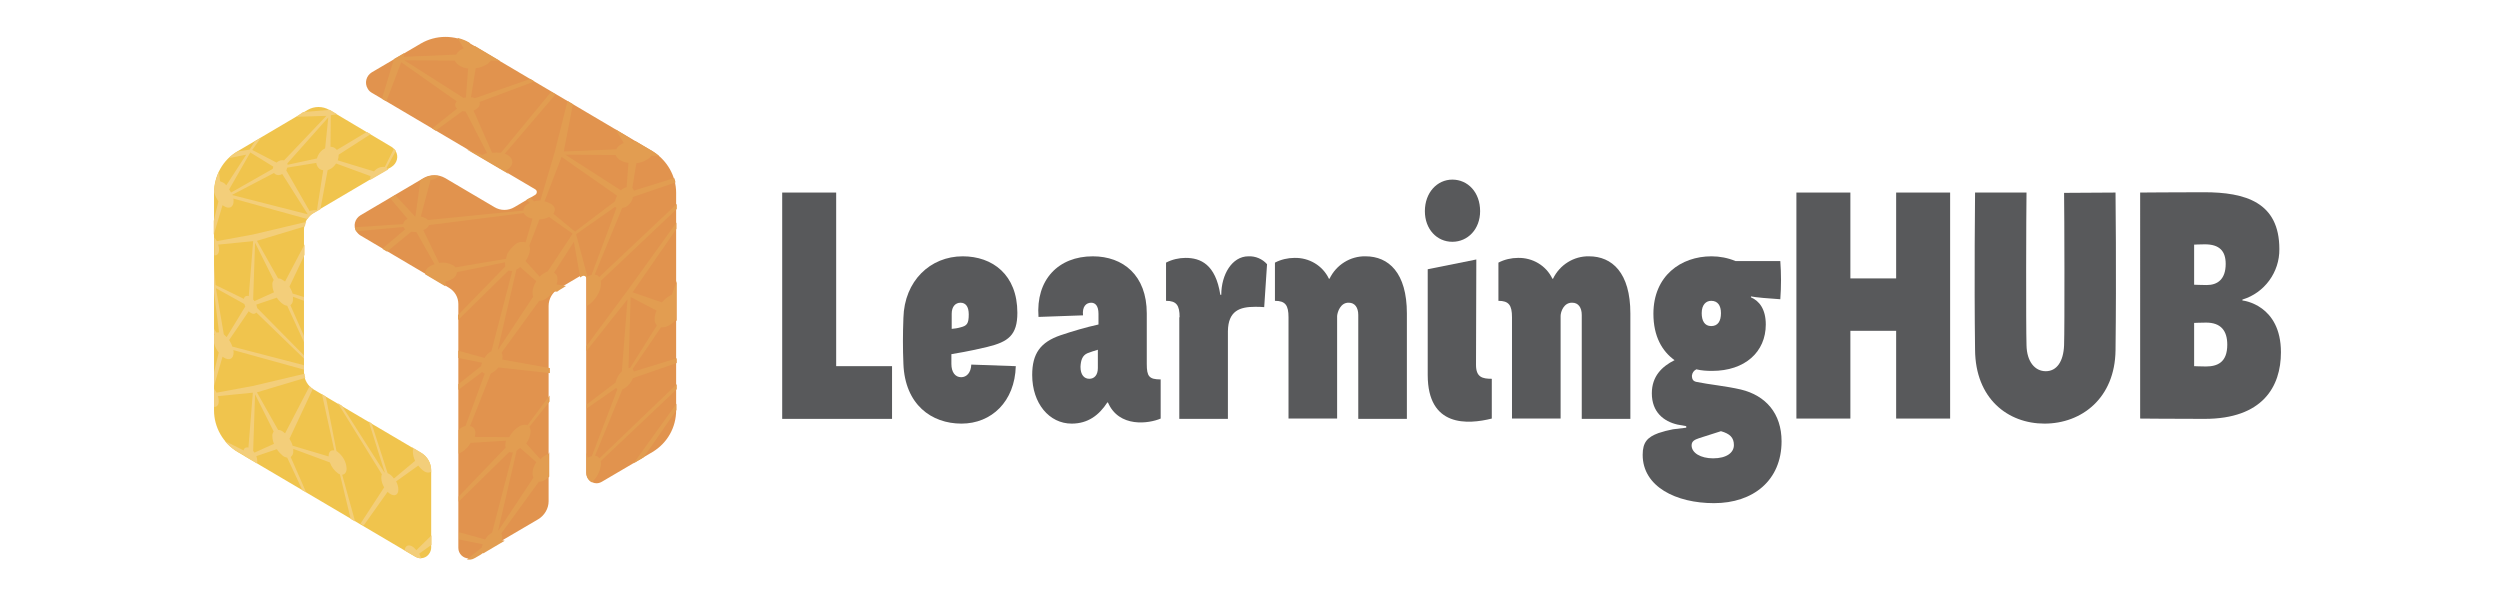 <?xml version="1.0" encoding="utf-8"?>
<!-- Generator: Adobe Illustrator 26.0.3, SVG Export Plug-In . SVG Version: 6.00 Build 0)  -->
<svg version="1.1" id="Capa_1" xmlns="http://www.w3.org/2000/svg" xmlns:xlink="http://www.w3.org/1999/xlink" x="0px" y="0px"
	 viewBox="0 0 792 189.5" style="enable-background:new 0 0 792 189.5;" xml:space="preserve">
<style type="text/css">
	.st0{fill:#E1934E;}
	.st1{fill:#E29D51;}
	.st2{fill:#F0C44D;}
	.st3{fill:#F3CE7A;}
	.st4{fill:#58595B;}
</style>
<path class="st0" d="M133.3,13.8l-15.5,9.1c-1.8,1.1-2.4,3.4-1.3,5.2c0.3,0.6,0.8,1,1.3,1.3L169.6,60c0.5,0.3,0.6,0.9,0.3,1.4
	c-0.1,0.1-0.2,0.2-0.3,0.3l-6.6,3.9c-2,1.2-4.4,1.2-6.4,0l-15.6-9.2c-2.1-1.2-4.7-1.2-6.8,0l-20,11.8c-1.8,1.1-2.4,3.4-1.3,5.1
	c0.3,0.5,0.8,1,1.3,1.3l28.1,16.6c1.8,1.1,2.9,3,2.9,5.1v77.3c0,1.8,1.5,3.3,3.3,3.3c0.6,0,1.2-0.2,1.7-0.5l20.3-11.9
	c2-1.2,3.3-3.4,3.3-5.7V96.9c0-2.2,1.2-4.3,3.1-5.4l7.3-4.3c0.5-0.3,1.1-0.1,1.4,0.4c0.1,0.1,0.1,0.3,0.1,0.5v61.7
	c0,1.8,1.5,3.3,3.3,3.3c0.6,0,1.2-0.2,1.7-0.5l16-9.4c4.7-2.8,7.5-7.8,7.5-13.2V61.1c0-5.4-2.9-10.4-7.5-13.2l-57.9-34.2
	C144,11,138.1,11,133.3,13.8z"/>
<polygon class="st1" points="203.9,144.9 214.3,129.9 214.3,127.9 200.7,146.8 "/>
<path class="st1" d="M127.1,19.7l17.6,12.4l0,0c-0.6,0.6-0.7,1.5-0.1,2.1c0.1,0.1,0.1,0.1,0.2,0.2l-7.9,6.3l1.1,0.7l8.5-6.2
	c0.3,0.1,0.7,0.1,1,0.1l6.8,13.2c-0.5,0.1-1,0.3-1.4,0.6l0,0l-5.1-1.8l13.3,7.8l-0.9-1h-0.1c0.1-0.1,0.2-0.1,0.4-0.2
	c2.3-1.4,2.4-3.5,0.3-4.8c-0.3-0.2-0.6-0.3-0.9-0.4l16.1-18.8l-1.4-0.8l-15.9,19.3c-0.9-0.1-1.9-0.1-2.8,0L150,35
	c0.3-0.1,0.5-0.2,0.8-0.4c1.1-0.7,1.4-1.6,1.1-2.3l17.4-6.5L168,25l-17.5,6.1c-0.4-0.2-0.9-0.3-1.3-0.3l1.5-9.2
	c1.2-0.1,2.3-0.5,3.3-1.1c0.6-0.3,1.1-0.8,1.5-1.3l0,0l2.9,0.1l-7.9-4.7c-0.4,0-0.7,0-1.1,0l-0.7-1.1c-1.2-0.7-2.5-1.2-3.8-1.5
	l2,3.3c-0.3,0.1-0.6,0.3-0.8,0.4c-0.7,0.4-1.2,0.9-1.6,1.6l-16.6,0.7l0,0l0.2-1.2l-3.3,1.9L121,31.3l1.4,0.8L127.1,19.7z
	 M144.1,19.2c0.3,0.7,0.8,1.2,1.5,1.6c0.8,0.5,1.8,0.8,2.7,0.9l-0.7,9.2c-0.3,0-0.5,0.1-0.8,0.1l-18.7-11.9L144.1,19.2z"/>
<path class="st1" d="M189.8,87.8c-0.3-0.5-0.9-0.8-1.4-0.8l8.7-21.1c0.4-0.1,0.7-0.2,1.1-0.3c1.2-0.7,2.1-1.8,2.3-3.2l13.5-4.6
	c-0.1-0.5-0.2-0.9-0.4-1.4l-12.8,4c-0.1-0.3-0.2-0.6-0.4-0.8h-0.1l1.3-7.9c1.2-0.1,2.3-0.5,3.3-1.1c0.6-0.3,1.1-0.8,1.5-1.3l0,0
	l2.4,0.1c-0.6-0.5-1.3-1-1.9-1.4l-5.6-3.3c-0.3,0-0.7,0-1,0.1l-0.7-1L195,41l2.6,4.3c-0.3,0.1-0.6,0.3-0.8,0.4
	c-0.7,0.4-1.2,0.9-1.6,1.6l-16.6,0.7l0,0l2.9-15l-1.7-1l-4.1,16.3l-4.5,15.2c-0.7,0-1.3,0.1-2,0.3l-1.2-1.2l-1.2,0.7l1,1l-0.4,0.2
	c-0.9,0.4-1.5,1.2-1.6,2.2l0,0l-30.2,3c-0.2-0.2-0.4-0.4-0.7-0.5c-0.5-0.3-1-0.5-1.6-0.6l3.1-11.6c0.9-0.1,1.7-0.4,2.4-0.9
	c0.2-0.1,0.3-0.2,0.5-0.3c-1.7-0.4-3.5-0.2-5.1,0.7l-1,0.6l-1.6,11.5h-0.1l-6.3-6.8l-1.6,1l5.5,6.5l-0.1,0.1
	c-0.7,0.3-1.1,0.9-1.3,1.6l-15.3,1c0.1,0.5,0.2,0.9,0.4,1.3l15-1.4c0.1,0.3,0.3,0.5,0.6,0.7l-7.3,6.2l1.5,0.9l7.7-6.3l0,0
	c0.5,0.1,1.1,0.1,1.6,0.1l5.8,10.2c-0.5,0.1-0.9,0.3-1.4,0.6c-1.2,0.7-1.8,1.7-1.6,2.6l6.4,3.8v-1.5c0.7-0.1,1.4-0.4,2.1-0.8
	c0.9-0.4,1.5-1.3,1.6-2.2l15.2-3.1c0,0.2,0,0.4,0,0.6c0,0.2,0,0.5,0.1,0.7l-15,15.4v1.6l16-15.7c0.4,0.1,0.8,0.2,1.2,0.1l-6.6,25.4
	l-0.1,0.1c-0.9,0.5-1.6,1.2-2.1,2.1l-8.3-2.3v2.3l7.5,1.5c-0.1,0.4-0.2,0.7-0.3,1.1l-7.2,5.7v1.8l7.6-5.7l0,0
	c0.2,0.3,0.4,0.5,0.8,0.5l-6.1,16.6c-0.4,0.1-0.8,0.3-1.2,0.5c-0.4,0.2-0.7,0.5-1,0.8v7.5c0.3-0.1,0.7-0.3,1-0.5
	c1.2-0.7,2.1-1.7,2.8-2.9l11.2-0.7c-0.2,0.5-0.2,1-0.2,1.5c0,0.2,0,0.5,0.1,0.7l-14.9,15.5v1.6l16-15.7c0.4,0.1,0.8,0.2,1.2,0.1
	l-6.6,25.4l-0.1,0.1c-0.9,0.5-1.6,1.2-2.1,2.1l-8.3-2.3v2.3l7.5,1.5c-0.1,0.4-0.2,0.7-0.3,1.1l-4.7,3.7c0.8,0.2,1.7,0.1,2.5-0.4
	l1.9-1.1l0.7-0.5l0,0c0,0,0,0,0.1,0.1l6.8-4l-0.9-0.2c0.1-0.3,0.1-0.6,0.1-0.9c0-0.4-0.1-0.9-0.3-1.2l11.9-16.4c0.7,0,1.4-0.2,2-0.6
	c0.5-0.3,0.9-0.6,1.3-1v-7.7l-0.3,0.5c-0.3,0.1-0.7,0.3-1,0.5c-0.6,0.3-1.1,0.8-1.5,1.2l-4.5-5c0.8-1.1,1.3-2.4,1.4-3.8
	c0-0.5-0.1-1-0.4-1.5l6.4-8v-1.9l-7,9.4c-0.9-0.3-2-0.1-2.8,0.5c-1.3,0.8-2.3,2-3,3.3l-10.9-0.1c0.1-0.4,0.2-0.8,0.2-1.2
	c0-1.3-0.7-2.1-1.7-2.2l6.6-16.7c0.2-0.1,0.4-0.2,0.6-0.3c0.7-0.4,1.3-1,1.8-1.6l16.3,1.8v-1.6l-15.1-2.7c0.1-0.3,0.1-0.7,0.1-1
	c0-0.4-0.1-0.8-0.3-1.2l11.9-16.4c0.7,0,1.4-0.2,2-0.6c1-0.6,1.8-1.4,2.5-2.4l1.2,0.1c0.2-0.2,0.5-0.3,0.7-0.5l2.1-1.3l-3-0.5
	c0.2-0.5,0.3-1.1,0.3-1.7c0.1-0.8-0.3-1.6-1.1-2l6.3-9.8l2,11.3l0.6-0.4c0.5-0.3,1.1-0.1,1.4,0.4c0.1,0.1,0.1,0.3,0.1,0.5v8.6
	l0.1-0.1c2.4-1.4,4.4-4.6,4.4-7c0-0.3,0-0.6-0.1-0.9l24.1-22.8v-1.6L189.8,87.8z M164,142.5c0.3-0.2,0.5-0.4,0.8-0.6l5.1,4.5
	c-0.7,1.1-1.2,2.3-1.2,3.6c0,0.4,0.1,0.9,0.3,1.3l-11.1,16.8h-0.1l5.9-25.4C163.8,142.6,163.9,142.6,164,142.5z M195,49.1
	c0.3,0.7,0.8,1.2,1.4,1.6c0.8,0.5,1.8,0.8,2.7,0.9l-0.6,7.7c-0.7,0.2-1.3,0.5-1.8,1l0,0L179.1,49L195,49.1z M160.7,80.4l-0.4,1.6
	l-16,2.7c-0.2-0.3-0.5-0.5-0.8-0.7c-1.4-0.7-2.9-1-4.4-0.7l-5-10.4c0.2-0.1,0.4-0.2,0.6-0.3c0.5-0.3,1-0.7,1.2-1.3l30-3.8
	c0.3,0.5,0.7,0.9,1.2,1.2c0.5,0.3,1,0.5,1.6,0.6l-2.2,7.5c-0.9-0.3-1.8-0.2-2.7,0.2C162.5,77.9,161.5,79.1,160.7,80.4L160.7,80.4z
	 M168.9,94l-11.1,16.8h-0.1l5.9-25.4l0.4-0.2c0.3-0.2,0.5-0.4,0.8-0.6l5.1,4.5c-0.7,1.1-1.2,2.3-1.2,3.6
	C168.7,93.1,168.8,93.6,168.9,94L168.9,94z M181.3,74.2L173.5,86c-0.4,0.1-0.7,0.3-1,0.5c-0.6,0.3-1.1,0.7-1.5,1.2l-4.5-5
	c0.8-1.1,1.3-2.4,1.4-3.8c0-0.4-0.1-0.7-0.2-1.1l3.2-8.3c1.1,0,2.1-0.3,3.1-0.8h-0.1l7.5,5.3L181.3,74.2L181.3,74.2z M182.4,73.2
	l-0.2,0.2l-6.9-5.7c0.8-1.1,0.6-2.4-0.9-3.2c-0.6-0.3-1.2-0.6-1.9-0.7l5.4-14.1L195.5,62c-0.3,0.5-0.5,1.1-0.7,1.8L182.4,73.2
	L182.4,73.2z M187.4,87.1c-0.4,0.1-0.9,0.3-1.3,0.5l0,0l-3.6-13.4l12.4-8.7c0.1,0.2,0.3,0.3,0.4,0.4L187.4,87.1z"/>
<path class="st1" d="M185.8,109.6v1.6l13-16.4l-1.8,22.9c-1,0.9-1.7,2.1-2,3.5l-9.1,6.9v1.3l9.3-6.5c0.1,0.2,0.3,0.3,0.4,0.4
	l-8.1,21.2c-0.4,0.1-0.9,0.3-1.3,0.5l0,0l-0.4-1.7v6.6c0,1.2,0.6,2.3,1.7,2.9c1.6-1.5,2.7-3.6,2.9-5.8c0-0.3,0-0.6-0.1-0.9
	l24.1-22.8v-1.6l-24.5,23.5c-0.3-0.5-0.9-0.8-1.4-0.8l8.7-21.1c0.3-0.1,0.5-0.2,0.7-0.3c1.2-0.8,2.1-1.9,2.6-3.2l13.9-4.8v-1.5
	l-13.6,4.2c-0.1-0.3-0.2-0.6-0.4-0.8l9-13.2c0.9,0.1,1.9-0.2,2.7-0.7c0.7-0.4,1.4-1,1.9-1.6l0,0l0.4,0.3V89l-1.6,4.4
	c-0.3,0.1-0.5,0.2-0.8,0.4c-0.9,0.5-1.6,1.2-2.3,2l-9.3-3.2l0,0l13.9-20.1v-2l-15.7,21.8L185.8,109.6z M199.8,94.1l8.2,4.3
	c-0.4,0.8-0.6,1.7-0.6,2.7c-0.1,0.7,0.2,1.4,0.7,2l-8.5,13.5c-0.2,0-0.4,0-0.5,0L199.8,94.1z"/>
<path class="st2" d="M96.3,118V72.8c0-2.2,1.2-4.3,3.1-5.4L124,52.9c1.8-1.1,2.4-3.4,1.3-5.1c-0.3-0.5-0.8-1-1.3-1.3l-19.7-11.7
	c-2.1-1.2-4.7-1.2-6.8,0L75.3,47.9c-4.7,2.7-7.5,7.8-7.5,13.2V130c0,5.4,2.9,10.4,7.5,13.2l56.3,33.2c1.6,0.9,3.6,0.4,4.5-1.2
	c0.3-0.5,0.5-1.1,0.5-1.7v-24.4c0-2.4-1.2-4.5-3.3-5.7l-33.9-20C97.5,122.3,96.3,120.2,96.3,118z"/>
<path class="st3" d="M130.9,173.3c-1.4-1-2.6-0.5-2.7,1.1l3.5,2c0.5,0.3,1.1,0.5,1.7,0.5c-0.1-0.5-0.4-1-0.6-1.5l3.9-2.8v-3
	l-4.8,4.7C131.6,173.9,131.2,173.6,130.9,173.3z"/>
<path class="st3" d="M133.4,143.4l-3-1.8l0.5,0.6l0,0c-0.1,0.3-0.1,0.6-0.1,0.9c0,1,0.3,2,0.7,2.9l-6.7,5.6c-0.4-0.5-0.8-1-1.3-1.3
	c-0.2-0.1-0.4-0.3-0.7-0.4l-5.1-15.8l-0.9-0.6l5.1,16.2l0,0h-0.1l-13.5-21.2l-1.3-0.8l14,22.6c-0.2,0.3-0.2,0.7-0.2,1.1
	c0,1.1,0.4,2.1,0.9,3l-7.5,11.5l1,0.6l7.6-10.7c0.2,0.2,0.4,0.4,0.7,0.6c1.5,1,2.7,0.4,2.7-1.3c0-0.9-0.3-1.8-0.7-2.6l7-5
	c0.5,0.6,1,1.2,1.6,1.6c0.7,0.6,1.6,0.8,2.4,0.4l0.1,0.2v-0.8C136.6,146.8,135.4,144.6,133.4,143.4z"/>
<path class="st3" d="M70.5,65l0.3,0.2c1.8,1.2,3.2,0.5,3.2-1.5c0-0.3,0-0.5-0.1-0.8l23.5,6.5c0.5-0.8,1.2-1.5,2-1.9l2.1-1.2
	l2.3-12.4c0.9-0.3,1.7-0.8,2.3-1.6c0.1-0.2,0.3-0.4,0.4-0.5l0,0l10.9,4c-0.1,0.4-0.2,0.8-0.1,1.2l5.7-3.3c-0.1-0.1-0.2-0.3-0.3-0.4
	c-0.1-0.1-0.2-0.1-0.2-0.2l2.9-5.3c-0.2-0.3-0.4-0.5-0.6-0.7l-2.9,5.8c-1.3-0.2-2.6,0.4-3.4,1.4l0,0L107,50.8l0,0
	c0.2-0.6,0.3-1.2,0.3-1.8l10.1-6.5l-1.2-0.7l-9.5,5.7c-0.1-0.1-0.2-0.3-0.4-0.4c-0.4-0.4-1-0.6-1.6-0.6l0.1-10l0,0l2-0.3l-2.3-1.4
	l-8.5,0.7L93.9,37l9.5-0.3L90,50.8c-0.8-0.2-1.7,0.1-2.4,0.7l-7.7-4l2.8-3.9l-2,1.2l-1.6,2.6L75.2,48c-1,0.6-1.9,1.3-2.7,2.1
	l5.5-1.1l-6.3,9.7c-0.2-0.2-0.5-0.5-0.7-0.7l-1.3-0.6l-0.3-3c-1,2-1.5,4.2-1.6,6.4c0.3,1.1,0.8,2.1,1.4,3l-1.5,6.2v4.4L70.5,65
	L70.5,65z M104,37.2l-1,9.8c-1.3,0.6-2.2,1.8-2.6,3.2l-9.3,2c0-0.1,0-0.3-0.1-0.4L104,37.2z M91,53.1l9.2-1.5
	c0.1,0.7,0.4,1.3,0.9,1.8c0.4,0.3,0.8,0.5,1.3,0.5l0,0l-2,12.7c-0.6-0.1-1.2,0-1.8,0.1c-0.2,0-0.4,0.1-0.5,0.2L90.7,54
	C90.8,53.7,90.9,53.4,91,53.1z M87.1,55.1c0.7,0.5,1.6,0.5,2.3,0l8.1,12.8l-23.9-6.1v-0.1l13.2-6.9C86.9,54.9,87,55,87.1,55.1
	L87.1,55.1z M79.3,48.3l7.3,4.5c-0.1,0.2-0.1,0.4-0.2,0.7l-13.2,7.5c-0.2-0.3-0.4-0.7-0.6-1L79.3,48.3z"/>
<path class="st3" d="M70.5,113l0.3,0.2c1.8,1.2,3.2,0.5,3.2-1.5c0-0.3,0-0.5-0.1-0.8l22.4,6.2v-1.4l-22.7-5.9
	c-0.2-0.7-0.6-1.4-1-2.1l6.2-9.1c0.2,0.2,0.3,0.3,0.5,0.4c0.8,0.6,1.5,0.5,1.9,0l15.1,14.6v-1l-14.8-15c-0.1-0.4-0.2-0.7-0.3-1.1
	l6.5-2.2c0.5,0.8,1.2,1.5,1.9,2c0.4,0.3,0.9,0.5,1.4,0.6l0,0l5.3,11.5v-2l-4.3-9.7c0.6-0.5,0.9-1.2,0.8-2c0-0.2,0-0.4,0-0.7l3.5,1.3
	v-1.2L92.7,93l0,0c-0.2-0.8-0.6-1.5-1-2.2l4.8-10.1v-3.3l-6.2,11.8c-0.2-0.2-0.4-0.3-0.6-0.4c-0.5-0.4-1-0.6-1.6-0.6l-6.7-11.9
	l15.2-4.6c0.1-0.5,0.2-1,0.4-1.4l-16.9,4l-11.4,2.1c-0.2-0.4-0.5-0.8-0.8-1.2v5.7c0.9,0.1,1.5-0.6,1.5-1.8c0-0.6-0.1-1.1-0.3-1.6
	l11.1-1.1l-1.4,17.4c-0.5-0.2-1.2,0-1.4,0.5c-0.1,0.1-0.1,0.2-0.1,0.4l-9-4.4l-0.5-6.3v8.5l1.6,12.8l0,0c-0.3,0-0.6,0-0.8,0.1
	l-0.8-1.2v1.5l0.2,0.2c-0.1,0.1-0.1,0.3-0.2,0.4v2.4c0.3,1.1,0.8,2.1,1.5,3l-1.5,6.2v4.4L70.5,113L70.5,113z M80.8,76.9l5.9,11.8
	c-0.3,0.5-0.5,1-0.4,1.6c0,0.8,0.2,1.6,0.5,2.3l-6.2,2.8c-0.1-0.2-0.2-0.4-0.4-0.5L80.8,76.9z M68.4,91.3l9,5
	c0.1,0.3,0.2,0.5,0.3,0.8l-5.9,9.7c-0.3-0.3-0.6-0.6-0.9-0.9l0,0L68.4,91.3z"/>
<path class="st3" d="M109.8,148.4c-0.1-2.1-1.2-4-2.9-5.3c-0.1-0.1-0.2-0.1-0.3-0.2l0,0l-3.4-17.3l-1.2-0.7l3.9,17.8
	c-1.1-0.2-1.8,0.4-1.8,1.9l-11.4-3.4l0,0c-0.2-0.8-0.6-1.5-1-2.2l7.4-15.8c-0.4-0.2-0.7-0.5-1-0.9l-7.8,15c-0.2-0.2-0.4-0.3-0.6-0.5
	c-0.5-0.4-1-0.6-1.6-0.6l-6.7-11.9l15.3-4.6c-0.1-0.4-0.2-0.8-0.2-1.3L80,122.3l-11.4,2.1c-0.2-0.4-0.5-0.8-0.8-1.2v5.7
	c0.9,0.1,1.5-0.6,1.5-1.8c0-0.6-0.1-1.1-0.3-1.6l11.1-1.1l-1.4,17.4c-0.5-0.2-1.2,0-1.4,0.5c-0.1,0.1-0.1,0.2-0.1,0.4l-6-3
	c0.9,1.1,2,2.1,3.2,2.9l3,1.7c0,0.1,0,0.1,0.1,0.2l3.9,2.3c0.1-0.2,0.1-0.5,0.1-0.7c0-0.5-0.1-1.1-0.3-1.6l6.5-2.2
	c0.5,0.8,1.2,1.5,1.9,2.1c0.4,0.3,0.9,0.5,1.4,0.6l0,0l4.8,10.3L97,156l-4.9-11.2c0.6-0.5,0.9-1.2,0.8-2c0-0.2,0-0.4,0-0.6l11.6,4.3
	c0.5,1.4,1.4,2.6,2.5,3.4c0.2,0.2,0.5,0.3,0.7,0.4l3.4,14.1l1.4,0.8l-4.1-14.8C109.2,150.3,109.8,149.7,109.8,148.4z M80.6,143.4
	c-0.1-0.2-0.2-0.4-0.4-0.5l0.6-18l5.9,11.8c-0.3,0.5-0.5,1-0.4,1.6c0,0.8,0.2,1.6,0.5,2.3L80.6,143.4z"/>
<path class="st4" d="M247.8,61h17.1v55h17.7v16.7h-34.8V61z"/>
<path class="st4" d="M304.5,119.5c1.7,0,3.1-1.4,3.2-4l14.1,0.5c-0.3,11.2-7.7,18.2-17.2,18.2s-17.9-6-18.4-18.9
	c-0.2-4.9-0.2-9.4,0-14.6c0.3-11.7,8.5-19.5,18.8-19.5c9.4,0,17.3,5.8,17.3,17.9c0,7.1-2.9,9.2-9.5,10.8c-5.2,1.3-11.4,2.3-11.4,2.3
	v3.1C301.4,117.9,302.6,119.5,304.5,119.5z M301.4,104.2c1-0.1,1.9-0.2,2.9-0.5c2-0.5,2.6-1.1,2.6-4.1c0-2.5-1-3.7-2.6-3.7
	s-2.8,1.2-2.8,3.5V104.2z"/>
<path class="st4" d="M367.7,132.6c-3.7,1.6-13.2,3-16.7-5.1h-0.2c-2.6,4-6.1,6.7-11.3,6.7c-7.1,0-12.5-6.4-12.5-15.4
	c0-6.8,2.6-10.4,9-12.6c3.9-1.3,7.9-2.5,12-3.4v-3.4c0-2.5-1-3.5-2.3-3.5c-1.6,0-2.9,1.2-2.6,4l-14.1,0.5
	c-0.9-11.8,6.3-19.2,17.2-19.2c9.6,0,17.1,6,17.1,18.1v16c0,3.9,0.7,4.9,4.4,4.9L367.7,132.6z M342.3,116.2c0,2.6,1.2,3.8,2.8,3.8
	s2.7-1.2,2.7-3.4v-5.8c-1.1,0.3-2.2,0.7-3.3,1.1C342.9,112.6,342.4,114.1,342.3,116.2L342.3,116.2z"/>
<path class="st4" d="M373.7,100.5c0-3.8-1-5.2-4.3-5.2V83.2c1.9-1,4.1-1.5,6.2-1.5c4.7,0,9.5,2,11,11.7h0.3c0-6.4,3.4-12.2,8.6-12.2
	c2.2-0.1,4.4,0.8,5.9,2.5l-0.9,13.6c-1-0.1-1.9-0.1-2.9-0.1c-4.9,0-8.5,1.3-8.6,7.7v27.8h-15.4V100.5z"/>
<path class="st4" d="M423.6,100.1v32.5h-15.4v-32.1c0-3.8-1-5.2-4.3-5.2V83.2c1.9-1,4.1-1.5,6.2-1.5c4.6-0.1,8.9,2.4,10.9,6.6h0.2
	c2.1-4.4,6.6-7.2,11.4-7.1c7.3,0,13.1,5.2,13.1,18.1v33.4h-15.4V99.8c0-2.4-1.1-3.9-3-3.9C424.7,95.8,423.7,98.8,423.6,100.1z"/>
<path class="st4" d="M460.1,56.9c4.9,0,8.8,4,8.8,10c0,5.7-3.9,9.7-8.8,9.7s-8.7-4-8.7-9.7C451.4,61,455.3,56.9,460.1,56.9z
	 M467.6,115.6c0,3.9,2,4.4,5,4.4v12.6c-7.6,1.9-20.3,2.8-20.3-13.8V85.3l15.4-3.1L467.6,115.6z"/>
<path class="st4" d="M494.4,100.1v32.5H479v-32.1c0-3.8-1-5.2-4.3-5.2V83.2c1.9-1,4.1-1.5,6.2-1.5c4.6-0.1,8.9,2.4,10.9,6.6h0.2
	c2.1-4.4,6.6-7.2,11.4-7.1c7.3,0,13.1,5.2,13.1,18.1v33.4h-15.4V99.8c0-2.4-1.1-3.9-3-3.9C495.4,95.8,494.4,98.8,494.4,100.1z"/>
<path class="st4" d="M537.4,117c-0.8,0.4-1.3,1.1-1.4,2c0,1.3,0.5,1.8,1.5,2c3.8,0.8,9.3,1.3,14,2.4c7.9,1.9,12.9,7.6,12.9,16.4
	c0,12.4-9,19.6-21.4,19.6c-12,0-22.6-5.2-22.6-15.3c0-4,1.5-5.6,5-6.9c1.5-0.5,3-0.9,4.6-1.2l4.2-0.5V135l-2.8-0.5
	c-4.3-1-8.1-3.9-8.1-9.9c0-5.4,3.2-8.5,7.2-10.5c-3.9-2.8-6.7-7.5-6.7-14.7c0-12,8.7-18.2,18.4-18.2c2.6,0,5.2,0.5,7.6,1.5H564
	c0.3,4,0.3,8.1,0,12.1c-3.3-0.2-8-0.6-9.3-0.9v0.3c2.6,1.1,4.7,3.7,4.7,8.6c0,8.7-6.6,14.7-17,14.7C540.7,117.5,539,117.4,537.4,117
	z M545.2,136.6l-6.9,2.2c-1.5,0.5-2.4,1-2.4,2.3c0,2.4,2.9,4.1,6.8,4.1c4.3,0,6.6-1.8,6.6-4.2S548,137.4,545.2,136.6L545.2,136.6z
	 M539.1,99.2c0,2.4,0.9,4.1,3,4.1s3.1-1.5,3.1-4.1c0-2.4-1-3.9-3.1-3.9C540.5,95.3,539.1,96.5,539.1,99.2L539.1,99.2z"/>
<path class="st4" d="M617.8,132.6h-17.1v-27.8h-14.5v27.8h-17.1V61h17.1v27.2h14.5V61h17.1V132.6z"/>
<path class="st4" d="M670.2,61c0,0,0.3,25.5,0,50c-0.2,15.1-10.7,23.2-22.5,23.2c-11.6,0-21.9-7.9-22-23.4c-0.3-22.4,0-49.8,0-49.8
	H642c-0.1,6.2-0.2,42,0,48.4c0.1,5.1,2.6,8.2,6.1,8.2s5.6-3.1,5.8-8.2c0.2-5.9,0.1-41.7,0-48.3L670.2,61z"/>
<path class="st4" d="M678,61c0,0,11.7-0.1,20.2-0.1c13.2,0,23.9,3.2,23.9,18c0.1,7.3-4.7,13.9-11.7,16v0.3c0.3,0,12.2,1.4,12.2,16.4
	c0,10.9-5.8,21.1-24.2,21.1c-10,0-20.4-0.1-20.4-0.1V61z M695.1,90.2c0.5,0,2.2,0.1,4,0.1c3.4,0,6-1.8,6-6.7c0-4.1-2-6.2-6.6-6.2
	c-2,0-2.9,0.1-3.4,0.1L695.1,90.2z M695.1,116c0.5,0,1.7,0.1,3.7,0.1c3.7,0,6.8-1.3,6.8-6.9c0-4.4-2-7-6.7-7c-2,0-3.4,0.1-3.8,0.1
	V116z"/>
</svg>
